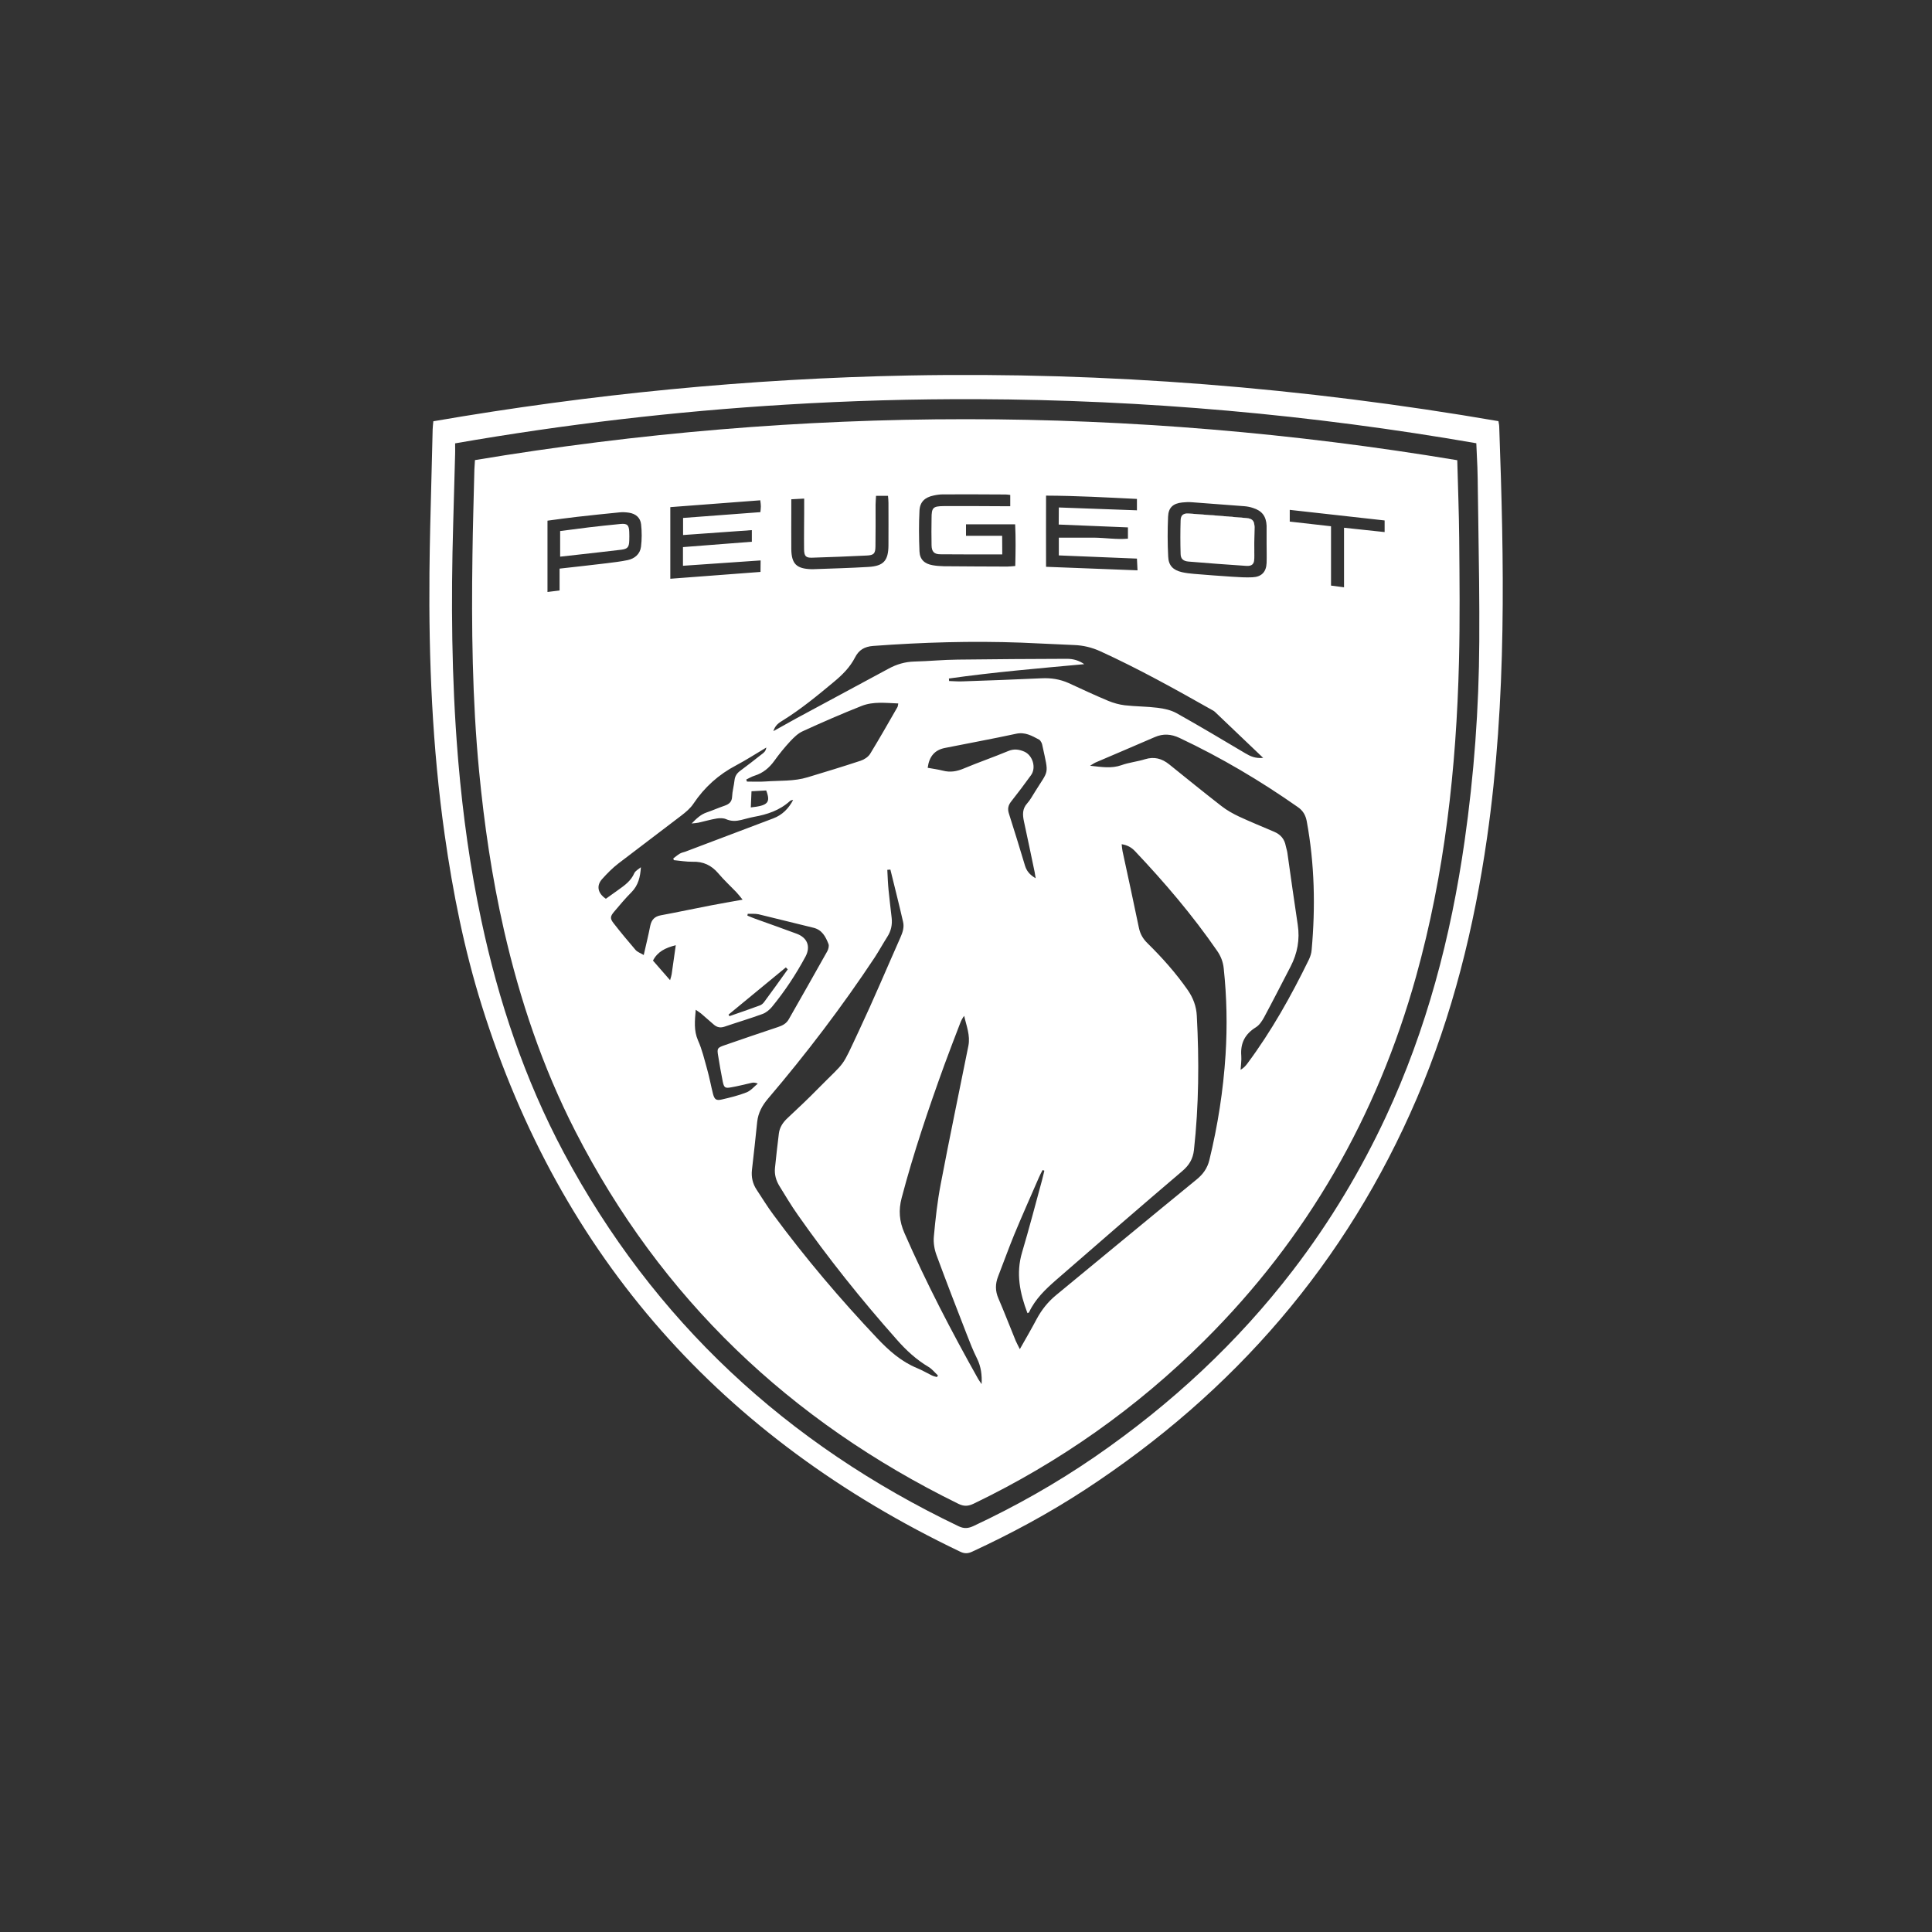 <svg xmlns="http://www.w3.org/2000/svg" width="500" height="500" viewBox="0 0 500 500" fill="none"><rect x="0" y="0" width="500" height="500" fill="#333333" stroke="none"/><path fill-rule="evenodd" clip-rule="evenodd" d="M235.273 97.175C193.956 97.971 152.963 101.979 112.147 109.023C112.059 109.818 112 110.496 111.97 111.115C111.876 115.479 111.76 119.839 111.644 124.199C111.432 132.175 111.22 140.147 111.144 148.132C110.937 170.825 111.882 193.459 115.069 215.946C117.194 230.948 120.145 245.742 124.661 260.184C145.083 325.522 186.902 372.147 248.465 401.56C249.616 402.12 250.502 402.09 251.623 401.56C261.687 396.903 271.426 391.657 280.722 385.586C319.413 360.299 348.454 326.79 366.692 284.203C375.93 262.6 381.508 240.025 384.842 216.831C387.41 198.941 388.531 180.963 388.827 162.927C389.122 145.42 388.62 127.944 388 110.437C388 110.129 387.943 109.822 387.878 109.474C387.85 109.322 387.821 109.163 387.794 108.993C337.298 100.299 286.477 96.203 235.273 97.175ZM117.792 115.858C117.788 115.519 117.784 115.152 117.784 114.74C146.261 109.789 174.773 106.449 203.38 104.719C219.898 103.713 236.447 103.24 253.04 103.305C296.335 103.482 339.305 107.284 382.068 114.711C382.11 115.828 382.163 116.922 382.215 118.003C382.31 119.973 382.403 121.895 382.422 123.818C382.437 124.957 382.452 126.097 382.468 127.237C382.504 129.822 382.543 132.405 382.583 134.988C382.742 145.35 382.901 155.7 382.836 166.051C382.747 183.351 381.478 200.592 379.029 217.715C375.487 242.442 369.23 266.373 358.635 289.066C355.407 295.98 351.869 302.63 348.029 309.023C343.895 315.91 339.409 322.496 334.58 328.792C320.369 347.328 303.202 363.346 283.32 377.039C273.374 383.877 262.897 389.8 251.948 394.929C250.62 395.547 249.528 395.665 248.141 395.017C203.636 373.738 169.165 341.879 145.88 298.261C135.787 279.311 129.028 259.152 124.572 238.198C121.68 224.641 119.791 210.936 118.611 197.143C118.562 196.559 118.514 195.975 118.468 195.391C116.86 175.51 116.709 155.602 117.283 135.665C117.371 132.63 117.452 129.601 117.533 126.573C117.615 123.545 117.696 120.517 117.784 117.481C117.794 117.221 117.797 116.959 117.797 116.683C117.797 116.421 117.795 116.15 117.792 115.858Z" fill="white"></path><path d="M377.14 119.102C377.317 126.057 377.582 132.718 377.641 139.349C377.73 149.959 377.848 160.598 377.582 171.208C376.904 198.794 373.893 226.114 366.456 252.786C356.363 288.918 338.331 320.453 311.681 346.948C294.18 364.366 274.259 378.424 251.977 389.152C250.561 389.83 249.469 389.889 248.023 389.181C204.462 367.814 171.054 336.044 148.89 292.75C140.42 276.216 134.547 258.739 130.416 240.673C127.317 227.086 125.31 213.353 123.982 199.501C122.211 180.934 122.004 162.307 122.27 143.681C122.359 136.284 122.595 128.886 122.772 121.46C122.801 120.723 122.86 119.986 122.919 119.072C207.65 104.955 292.262 104.955 377.14 119.102ZM263.93 349.159C265.553 346.3 266.97 343.854 268.298 341.349C269.596 338.932 271.249 336.869 273.374 335.13C285.444 325.198 297.486 315.207 309.615 305.305C311.327 303.919 312.448 302.387 312.98 300.235C315.164 291.276 316.58 282.199 317.17 273.004C317.643 265.518 317.495 258.061 316.698 250.605C316.521 248.896 315.931 247.422 314.986 246.066C308.641 236.871 301.411 228.383 293.737 220.278C292.852 219.335 291.79 218.716 290.285 218.481C290.373 219.188 290.403 219.777 290.521 220.337C291.937 226.91 293.383 233.482 294.741 240.084C295.066 241.704 295.803 242.972 296.984 244.121C300.791 247.864 304.303 251.813 307.372 256.205C308.789 258.238 309.615 260.449 309.733 262.895C310.353 274.477 310.264 286.06 308.995 297.612C308.73 299.941 307.756 301.562 305.985 303.065C295.036 312.378 284.175 321.809 273.344 331.24C270.57 333.656 267.914 336.191 266.32 339.61C266.261 339.728 266.084 339.757 265.907 339.846C263.959 334.717 262.867 329.589 264.52 324.078C266.35 317.919 267.973 311.7 269.655 305.511C269.891 304.656 270.068 303.802 270.275 302.976C270.127 302.917 269.98 302.858 269.832 302.799C269.508 303.418 269.154 304.037 268.888 304.686C266.734 309.637 264.55 314.529 262.484 319.51C261.008 323.106 259.71 326.76 258.293 330.385C257.555 332.301 257.555 334.099 258.382 336.014C259.946 339.639 261.362 343.353 262.867 347.007C263.133 347.597 263.428 348.157 263.93 349.159ZM230.433 225.053C230.168 225.082 229.902 225.082 229.636 225.112C229.725 226.88 229.784 228.619 229.961 230.387C230.197 232.775 230.492 235.132 230.758 237.519C230.964 239.288 230.61 240.938 229.636 242.441C228.515 244.21 227.512 246.037 226.361 247.805C217.92 260.537 208.683 272.679 198.766 284.321C197.261 286.089 196.228 287.975 195.963 290.303C195.55 294.459 195.077 298.614 194.605 302.77C194.399 304.627 194.782 306.336 195.815 307.898C197.261 310.079 198.619 312.319 200.183 314.411C208.446 325.611 217.448 336.22 227.039 346.359C230.05 349.542 233.266 352.401 237.369 354.08C238.667 354.611 239.907 355.348 241.176 355.967C241.589 356.173 242.032 356.261 242.474 356.379C242.563 356.232 242.651 356.084 242.74 355.967C241.943 355.23 241.264 354.346 240.349 353.786C237.162 351.899 234.476 349.424 232.056 346.654C222.908 336.338 214.319 325.611 206.41 314.323C204.728 311.936 203.252 309.431 201.718 306.955C200.832 305.511 200.39 303.949 200.567 302.24C200.891 299.263 201.186 296.286 201.57 293.339C201.777 291.718 202.633 290.451 203.843 289.331C206.528 286.826 209.184 284.321 211.752 281.698C219.189 274.153 217.536 276.894 222.347 266.638C226.065 258.739 229.459 250.664 233.001 242.677C233.591 241.351 234.063 239.995 233.709 238.551C232.676 234.012 231.525 229.533 230.433 225.053ZM245.573 175.599C245.603 175.806 245.603 176.012 245.632 176.248C246.813 176.277 247.964 176.395 249.144 176.336C255.962 176.1 262.749 175.864 269.567 175.54C272.016 175.422 274.318 175.776 276.561 176.778C279.955 178.34 283.349 179.932 286.802 181.376C288.16 181.936 289.635 182.348 291.081 182.525C293.915 182.849 296.777 182.82 299.581 183.173C301.263 183.38 303.034 183.763 304.48 184.559C310.471 187.918 316.403 191.455 322.306 194.962C323.604 195.728 324.844 196.318 326.909 196.141C322.542 191.986 318.498 188.125 314.455 184.264C314.19 183.999 313.835 183.822 313.511 183.645C304.067 178.311 294.593 173.035 284.707 168.526C282.552 167.553 280.339 167.023 278.007 166.935C273.433 166.758 268.888 166.492 264.314 166.316C251.505 165.844 238.726 166.227 225.947 167.17C223.734 167.347 222.288 168.202 221.314 170.088C219.986 172.682 218.009 174.656 215.795 176.483C211.545 180.02 207.266 183.557 202.544 186.474C201.57 187.064 200.596 187.712 200.153 189.215C202.308 188.007 204.197 186.946 206.085 185.914C214.054 181.611 222.022 177.338 229.991 173.035C232.056 171.915 234.24 171.267 236.631 171.208C240.379 171.12 244.098 170.736 247.846 170.707C257.29 170.589 266.704 170.53 276.148 170.501C277.771 170.501 279.276 170.943 280.604 171.886C268.829 172.976 257.172 173.949 245.573 175.599ZM165.86 224.434C165.712 226.939 165.181 229.12 163.44 230.888C161.846 232.48 160.4 234.219 158.954 235.928C157.921 237.136 157.833 237.696 158.777 238.905C160.607 241.262 162.525 243.561 164.473 245.831C164.945 246.39 165.771 246.656 166.598 247.157C167.218 244.416 167.808 242.029 168.28 239.612C168.605 238.05 169.401 237.166 171.054 236.871C175.393 236.075 179.701 235.132 184.04 234.307C186.637 233.806 189.263 233.364 192.185 232.833C191.506 232.008 191.064 231.419 190.562 230.888C188.998 229.267 187.345 227.735 185.899 226.025C184.128 223.933 182.003 222.931 179.229 223.019C177.635 223.049 176.012 222.754 174.389 222.607C174.33 222.459 174.271 222.312 174.242 222.165C174.802 221.752 175.333 221.281 175.924 220.927C176.366 220.662 176.898 220.573 177.399 220.396C184.955 217.538 192.51 214.679 200.065 211.82C202.455 210.936 204.079 209.256 205.259 207.046C204.934 207.046 204.639 207.134 204.433 207.311C201.777 209.728 198.56 210.789 195.107 211.407C194.015 211.614 192.923 211.938 191.831 212.203C190.503 212.527 189.234 212.586 187.906 211.997C187.227 211.702 186.312 211.702 185.545 211.82C183.922 212.085 182.328 212.557 180.734 212.911C180.292 212.999 179.849 213.028 178.993 213.117C180.351 211.732 181.413 210.759 182.889 210.258C184.453 209.728 185.958 209.05 187.522 208.519C188.703 208.107 189.411 207.517 189.47 206.161C189.529 204.747 189.942 203.362 190.09 201.947C190.208 200.886 190.68 200.149 191.506 199.53C193.366 198.145 195.195 196.731 197.025 195.286C197.556 194.874 198.176 194.52 198.324 193.459C195.55 195.11 193.1 196.701 190.532 198.057C185.987 200.444 182.328 203.715 179.465 207.989C178.668 209.197 177.458 210.199 176.307 211.083C170.907 215.239 165.447 219.306 160.046 223.461C158.511 224.64 157.124 226.055 155.826 227.499C154.291 229.208 154.675 231.183 156.8 232.598C157.833 231.861 158.925 231.065 160.017 230.299C161.669 229.12 163.292 227.971 164.148 225.996C164.443 225.348 165.27 224.935 165.86 224.434ZM282.11 198.175C285.12 198.499 287.628 198.941 290.226 198.027C292.173 197.32 294.328 197.114 296.305 196.495C298.696 195.758 300.673 196.288 302.591 197.821C307.077 201.446 311.563 205.071 316.108 208.608C317.495 209.698 319.089 210.582 320.712 211.349C323.693 212.734 326.762 213.972 329.772 215.268C331.425 215.976 332.428 217.154 332.753 218.923C332.871 219.512 333.078 220.072 333.166 220.662C334.051 226.88 334.907 233.099 335.852 239.317C336.442 243.149 335.763 246.744 333.992 250.163C331.72 254.525 329.477 258.945 327.146 263.278C326.614 264.25 325.936 265.282 325.05 265.842C322.217 267.581 320.977 269.968 321.243 273.239C321.332 274.448 321.125 275.656 321.066 276.864C321.922 276.363 322.394 275.803 322.837 275.214C329.064 266.844 334.14 257.767 338.714 248.395C339.098 247.599 339.393 246.715 339.452 245.831C340.456 234.69 340.22 223.579 338.183 212.527C337.888 210.965 337.209 209.787 335.881 208.873C326.172 202.065 316.019 196.053 305.277 190.984C303.093 189.952 301.027 189.805 298.814 190.777C293.797 192.958 288.779 195.08 283.762 197.232C283.29 197.408 282.877 197.703 282.11 198.175ZM254.043 358.206C254.161 355.878 253.896 353.697 252.863 351.605C251.83 349.542 250.974 347.361 250.148 345.209C247.521 338.46 244.894 331.682 242.386 324.874C241.825 323.371 241.53 321.632 241.678 320.04C242.091 315.502 242.592 310.963 243.448 306.483C245.721 294.518 248.229 282.582 250.62 270.646C251.151 267.934 250.089 265.459 249.528 262.895C249.056 263.514 248.76 264.103 248.524 264.722C247.137 268.347 245.721 271.972 244.393 275.626C240.29 286.944 236.424 298.349 233.355 309.991C232.499 313.203 232.735 316.062 234.063 319.097C239.73 332.065 246.252 344.59 253.187 356.939C253.453 357.381 253.778 357.794 254.043 358.206ZM193.13 201.741C193.189 201.918 193.248 202.094 193.307 202.271C194.93 202.271 196.553 202.36 198.147 202.242C201.777 201.976 205.495 202.242 209.037 201.151C213.611 199.766 218.186 198.381 222.731 196.878C223.645 196.583 224.678 195.905 225.18 195.11C227.63 191.101 229.961 187.005 232.293 182.938C232.381 182.761 232.381 182.525 232.47 182.054C229.223 181.936 226.006 181.494 222.967 182.702C217.831 184.735 212.755 186.946 207.738 189.245C206.499 189.805 205.436 190.866 204.492 191.868C203.016 193.459 201.659 195.139 200.39 196.907C199.062 198.735 197.468 200.061 195.313 200.739C194.517 200.974 193.838 201.417 193.13 201.741ZM193.513 236.488C193.484 236.635 193.454 236.783 193.425 236.96C194.074 237.225 194.753 237.519 195.402 237.755C199.002 239.052 202.603 240.319 206.174 241.646C208.948 242.677 209.834 244.946 208.476 247.54C205.997 252.167 203.105 256.529 199.77 260.596C199.121 261.362 198.235 262.099 197.32 262.423C194.103 263.602 190.798 264.575 187.522 265.695C186.401 266.078 185.515 265.871 184.659 265.105C183.597 264.162 182.505 263.219 181.443 262.305C181.088 262.011 180.646 261.745 180.055 261.333C179.819 264.191 179.524 266.697 180.646 269.261C181.708 271.618 182.298 274.212 183.007 276.717C183.597 278.809 183.981 280.931 184.512 283.053C184.896 284.527 185.338 284.881 186.755 284.556C188.939 284.055 191.123 283.525 193.218 282.7C194.31 282.258 195.166 281.226 196.11 280.43C195.402 280.136 194.93 280.136 194.458 280.254C192.716 280.637 190.975 281.108 189.204 281.403C187.64 281.698 187.375 281.462 187.05 279.929C186.607 277.719 186.224 275.509 185.869 273.298C185.515 271.294 185.633 271.147 187.699 270.439C192.215 268.877 196.76 267.315 201.304 265.812C202.485 265.429 203.518 264.899 204.138 263.779C207.473 257.914 210.807 252.079 214.083 246.214C214.378 245.683 214.615 244.828 214.408 244.298C213.67 242.412 212.755 240.614 210.453 240.084C205.731 238.964 201.009 237.726 196.287 236.606C195.372 236.429 194.428 236.517 193.513 236.488ZM268.032 227.293C267.914 226.556 267.855 226.114 267.767 225.701C266.852 221.31 265.937 216.919 264.992 212.557C264.638 210.877 264.55 209.344 265.819 207.93C266.616 207.046 267.176 205.985 267.826 204.953C271.485 199.029 271.456 200.768 269.803 193.105C269.744 192.811 269.685 192.516 269.567 192.251C269.39 191.927 269.183 191.543 268.888 191.396C267.058 190.424 265.287 189.392 262.985 189.893C256.847 191.219 250.679 192.339 244.511 193.577C241.884 194.108 240.467 195.787 240.084 198.705C241.382 198.941 242.71 199.118 244.009 199.442C245.898 199.943 247.639 199.648 249.439 198.882C253.217 197.29 257.113 195.964 260.92 194.373C262.366 193.754 263.694 193.931 265.022 194.491C267.265 195.434 268.239 198.676 266.822 200.621C265.169 202.92 263.458 205.189 261.687 207.429C260.92 208.401 260.713 209.315 261.097 210.523C262.543 215.003 263.9 219.512 265.258 223.992C265.671 225.348 266.409 226.35 268.032 227.293ZM196.848 145.037C190.001 145.509 183.39 145.98 176.75 146.422C176.75 144.683 176.75 143.239 176.75 141.589C182.741 141.117 188.614 140.675 194.576 140.204C194.576 139.172 194.576 138.317 194.576 137.197C188.585 137.64 182.741 138.052 176.78 138.465C176.78 136.932 176.78 135.577 176.78 134.044C183.538 133.543 190.149 133.042 196.789 132.541C196.848 131.922 196.907 131.48 196.907 131.038C196.907 130.625 196.848 130.183 196.76 129.476C188.88 130.065 181.177 130.655 173.474 131.244C173.474 137.581 173.474 143.593 173.474 149.782C181.354 149.193 189.086 148.603 196.819 148.014C196.848 146.982 196.848 146.186 196.848 145.037ZM259.385 143.475C253.866 143.475 248.613 143.504 243.389 143.446C241.737 143.446 241.117 142.768 241.087 141.088C241.028 138.759 241.058 136.461 241.087 134.132C241.087 131.392 241.441 131.008 244.186 130.979C249.115 130.949 254.073 130.979 259.001 131.008C259.798 131.008 260.595 131.008 261.451 131.008C261.451 129.859 261.451 129.034 261.451 128.091C260.949 128.032 260.595 127.973 260.241 127.973C254.84 127.943 249.469 127.914 244.068 127.943C243.242 127.943 242.415 128.061 241.618 128.238C239.346 128.71 238.077 129.888 237.959 132.158C237.782 135.665 237.811 139.202 237.959 142.709C238.047 144.801 239.287 145.921 241.353 146.275C242.297 146.452 243.301 146.511 244.245 146.54C249.705 146.599 255.165 146.599 260.654 146.628C261.303 146.628 261.953 146.54 262.749 146.481C262.838 142.797 262.897 139.261 262.72 135.694C258.263 135.694 254.102 135.694 250 135.694C250 136.726 250 137.581 250 138.671C253.217 138.671 256.257 138.671 259.355 138.671C259.385 140.322 259.385 141.795 259.385 143.475ZM274.023 131.333C280.87 131.568 287.51 131.834 294.239 132.069C294.239 131.008 294.239 130.154 294.239 129.122C286.389 128.739 278.657 128.297 270.718 128.268C270.718 134.575 270.688 140.587 270.718 146.687C278.775 146.982 286.507 147.277 294.387 147.601C294.328 146.422 294.298 145.567 294.239 144.565C287.363 144.271 280.722 144.005 274.023 143.74C274.023 142.09 274.023 140.616 274.023 139.143C277.151 139.143 280.103 139.143 283.083 139.143C286.035 139.172 288.986 139.673 291.908 139.408C291.908 138.317 291.908 137.463 291.908 136.49C285.858 136.254 279.985 136.019 273.994 135.753C274.023 134.28 274.023 132.983 274.023 131.333ZM327.795 140.734C327.795 139.319 327.795 137.905 327.795 136.49C327.795 136.343 327.795 136.195 327.795 136.048C327.677 133.602 326.614 132.187 324.253 131.45C323.545 131.215 322.807 131.067 322.069 131.008C317.525 130.655 312.98 130.301 308.435 129.977C307.608 129.918 306.782 129.947 305.985 130.036C303.595 130.272 302.385 131.362 302.296 133.72C302.149 137.139 302.149 140.587 302.326 144.035C302.414 146.363 303.595 147.542 305.867 148.073C306.871 148.308 307.933 148.426 308.966 148.515C312.242 148.78 315.518 149.045 318.794 149.251C320.594 149.369 322.394 149.487 324.165 149.399C326.496 149.281 327.706 148.014 327.795 145.685C327.854 144.035 327.795 142.385 327.795 140.734ZM144.818 147.159C149.067 146.687 153.022 146.245 156.947 145.774C158.807 145.538 160.666 145.332 162.466 144.949C164.266 144.565 165.653 143.387 165.89 141.5C166.126 139.585 166.126 137.64 165.919 135.724C165.742 133.985 164.532 132.954 162.791 132.688C161.994 132.57 161.138 132.511 160.341 132.6C156.711 132.954 153.052 133.337 149.422 133.749C146.854 134.044 144.286 134.398 141.689 134.751C141.689 140.999 141.689 147.012 141.689 153.201C142.752 153.083 143.696 152.965 144.818 152.818C144.818 150.99 144.818 149.222 144.818 147.159ZM208.122 129.034C206.912 129.093 205.967 129.152 204.787 129.211C204.787 130.183 204.787 131.008 204.787 131.804C204.787 135.252 204.757 138.701 204.787 142.119C204.846 145.921 206.115 147.188 209.981 147.306C210.129 147.306 210.276 147.306 210.424 147.306C215.205 147.129 220.015 147.012 224.796 146.717C228.663 146.481 229.902 145.096 229.932 141.147C229.961 137.492 229.932 133.808 229.932 130.154C229.932 129.564 229.873 129.004 229.813 128.326C228.751 128.326 227.807 128.326 226.715 128.326C226.685 129.152 226.597 129.888 226.597 130.625C226.597 134.221 226.626 137.816 226.567 141.412C226.538 143.239 226.183 143.681 224.324 143.77C219.602 144.005 214.91 144.182 210.188 144.33C208.535 144.389 208.122 143.917 208.092 142.149C208.063 140.292 208.092 138.406 208.092 136.549C208.122 134.191 208.122 131.804 208.122 129.034ZM358.34 134.692C350.077 133.779 342.02 132.865 333.786 131.952C333.786 133.101 333.786 133.956 333.786 134.987C337.327 135.4 340.78 135.783 344.469 136.195C344.469 141.412 344.469 146.452 344.469 151.55C345.65 151.698 346.594 151.845 347.834 151.992C347.834 146.776 347.834 141.795 347.834 136.579C351.493 136.962 354.887 137.315 358.34 137.699C358.34 136.638 358.34 135.842 358.34 134.692ZM203.872 250.87C203.695 250.693 203.547 250.546 203.37 250.369C198.442 254.436 193.484 258.503 188.555 262.57C188.614 262.718 188.703 262.836 188.762 262.983C191.418 262.069 194.074 261.156 196.701 260.183C197.084 260.036 197.468 259.712 197.733 259.358C199.799 256.558 201.836 253.729 203.872 250.87ZM174.891 244.622C172.176 245.3 170.169 246.302 168.988 248.601C170.523 250.369 171.881 251.902 173.415 253.67C173.622 252.933 173.769 252.521 173.828 252.108C174.183 249.75 174.507 247.422 174.891 244.622ZM194.487 204.776C194.428 206.338 194.369 207.635 194.31 208.961C198.766 208.49 199.475 207.694 198.294 204.57C197.173 204.629 195.992 204.688 194.487 204.776Z" fill="white"></path><path fill-rule="evenodd" clip-rule="evenodd" d="M324.614 139.118C324.611 139.566 324.607 140.016 324.607 140.469C324.607 140.486 324.608 140.504 324.608 140.521C324.608 140.504 324.608 140.486 324.608 140.469C324.608 139.113 324.637 137.758 324.667 136.402C324.607 134.781 324.135 134.221 322.571 134.074C317.584 133.631 312.596 133.248 307.608 132.895C307.121 132.864 306.725 132.909 306.415 133.038C306.716 132.93 307.093 132.895 307.549 132.924C312.537 133.278 317.525 133.661 322.512 134.103C324.076 134.221 324.548 134.811 324.607 136.431C324.627 137.334 324.621 138.224 324.614 139.118ZM324.548 144.536C324.515 145.397 324.336 145.939 323.906 146.228C324.372 145.947 324.573 145.398 324.608 144.507C324.619 143.963 324.622 143.424 324.62 142.886C324.615 143.431 324.596 143.981 324.548 144.536Z" fill="white"></path><path fill-rule="evenodd" clip-rule="evenodd" d="M147.347 143.799C146.601 143.885 145.821 143.975 144.965 144.065L144.965 144.065C145.821 143.975 146.601 143.885 147.347 143.799C148.067 143.715 148.755 143.636 149.451 143.564C149.455 143.563 149.458 143.563 149.462 143.562C149.458 143.563 149.455 143.563 149.451 143.564C148.755 143.636 148.067 143.715 147.347 143.799ZM160.426 142.311C160.545 142.297 160.665 142.282 160.784 142.267C162.027 142.112 162.535 141.807 162.736 140.963C162.535 141.806 162.027 142.112 160.784 142.267C160.665 142.282 160.545 142.297 160.426 142.311ZM162.835 140.234C162.841 140.14 162.846 140.042 162.85 139.939C162.85 139.939 162.85 139.939 162.85 139.939C162.846 140.042 162.841 140.14 162.835 140.234ZM162.859 137.976C162.857 137.883 162.853 137.791 162.85 137.699C162.85 137.697 162.85 137.695 162.85 137.693C162.85 137.695 162.85 137.697 162.85 137.699C162.853 137.791 162.857 137.883 162.859 137.976Z" fill="white"></path><path d="M324.608 140.469C324.608 141.825 324.637 143.151 324.608 144.507C324.548 146.01 324.017 146.54 322.542 146.452C317.554 146.127 312.566 145.744 307.579 145.332C306.251 145.214 305.572 144.654 305.542 143.387C305.454 140.469 305.454 137.581 305.542 134.663C305.572 133.337 306.221 132.806 307.608 132.895C312.596 133.248 317.584 133.631 322.571 134.074C324.135 134.221 324.608 134.781 324.667 136.402C324.637 137.758 324.608 139.113 324.608 140.469Z" fill="white"></path><path d="M144.965 144.065C144.965 141.707 144.965 139.673 144.965 137.433C147.474 137.109 149.894 136.785 152.314 136.49C155.058 136.166 157.803 135.871 160.548 135.606C162.319 135.429 162.791 135.871 162.85 137.699C162.879 138.436 162.879 139.202 162.85 139.939C162.791 141.589 162.437 142.061 160.784 142.267C157.006 142.738 153.229 143.122 149.451 143.564C148.034 143.711 146.647 143.888 144.965 144.065Z" fill="white"></path></svg>